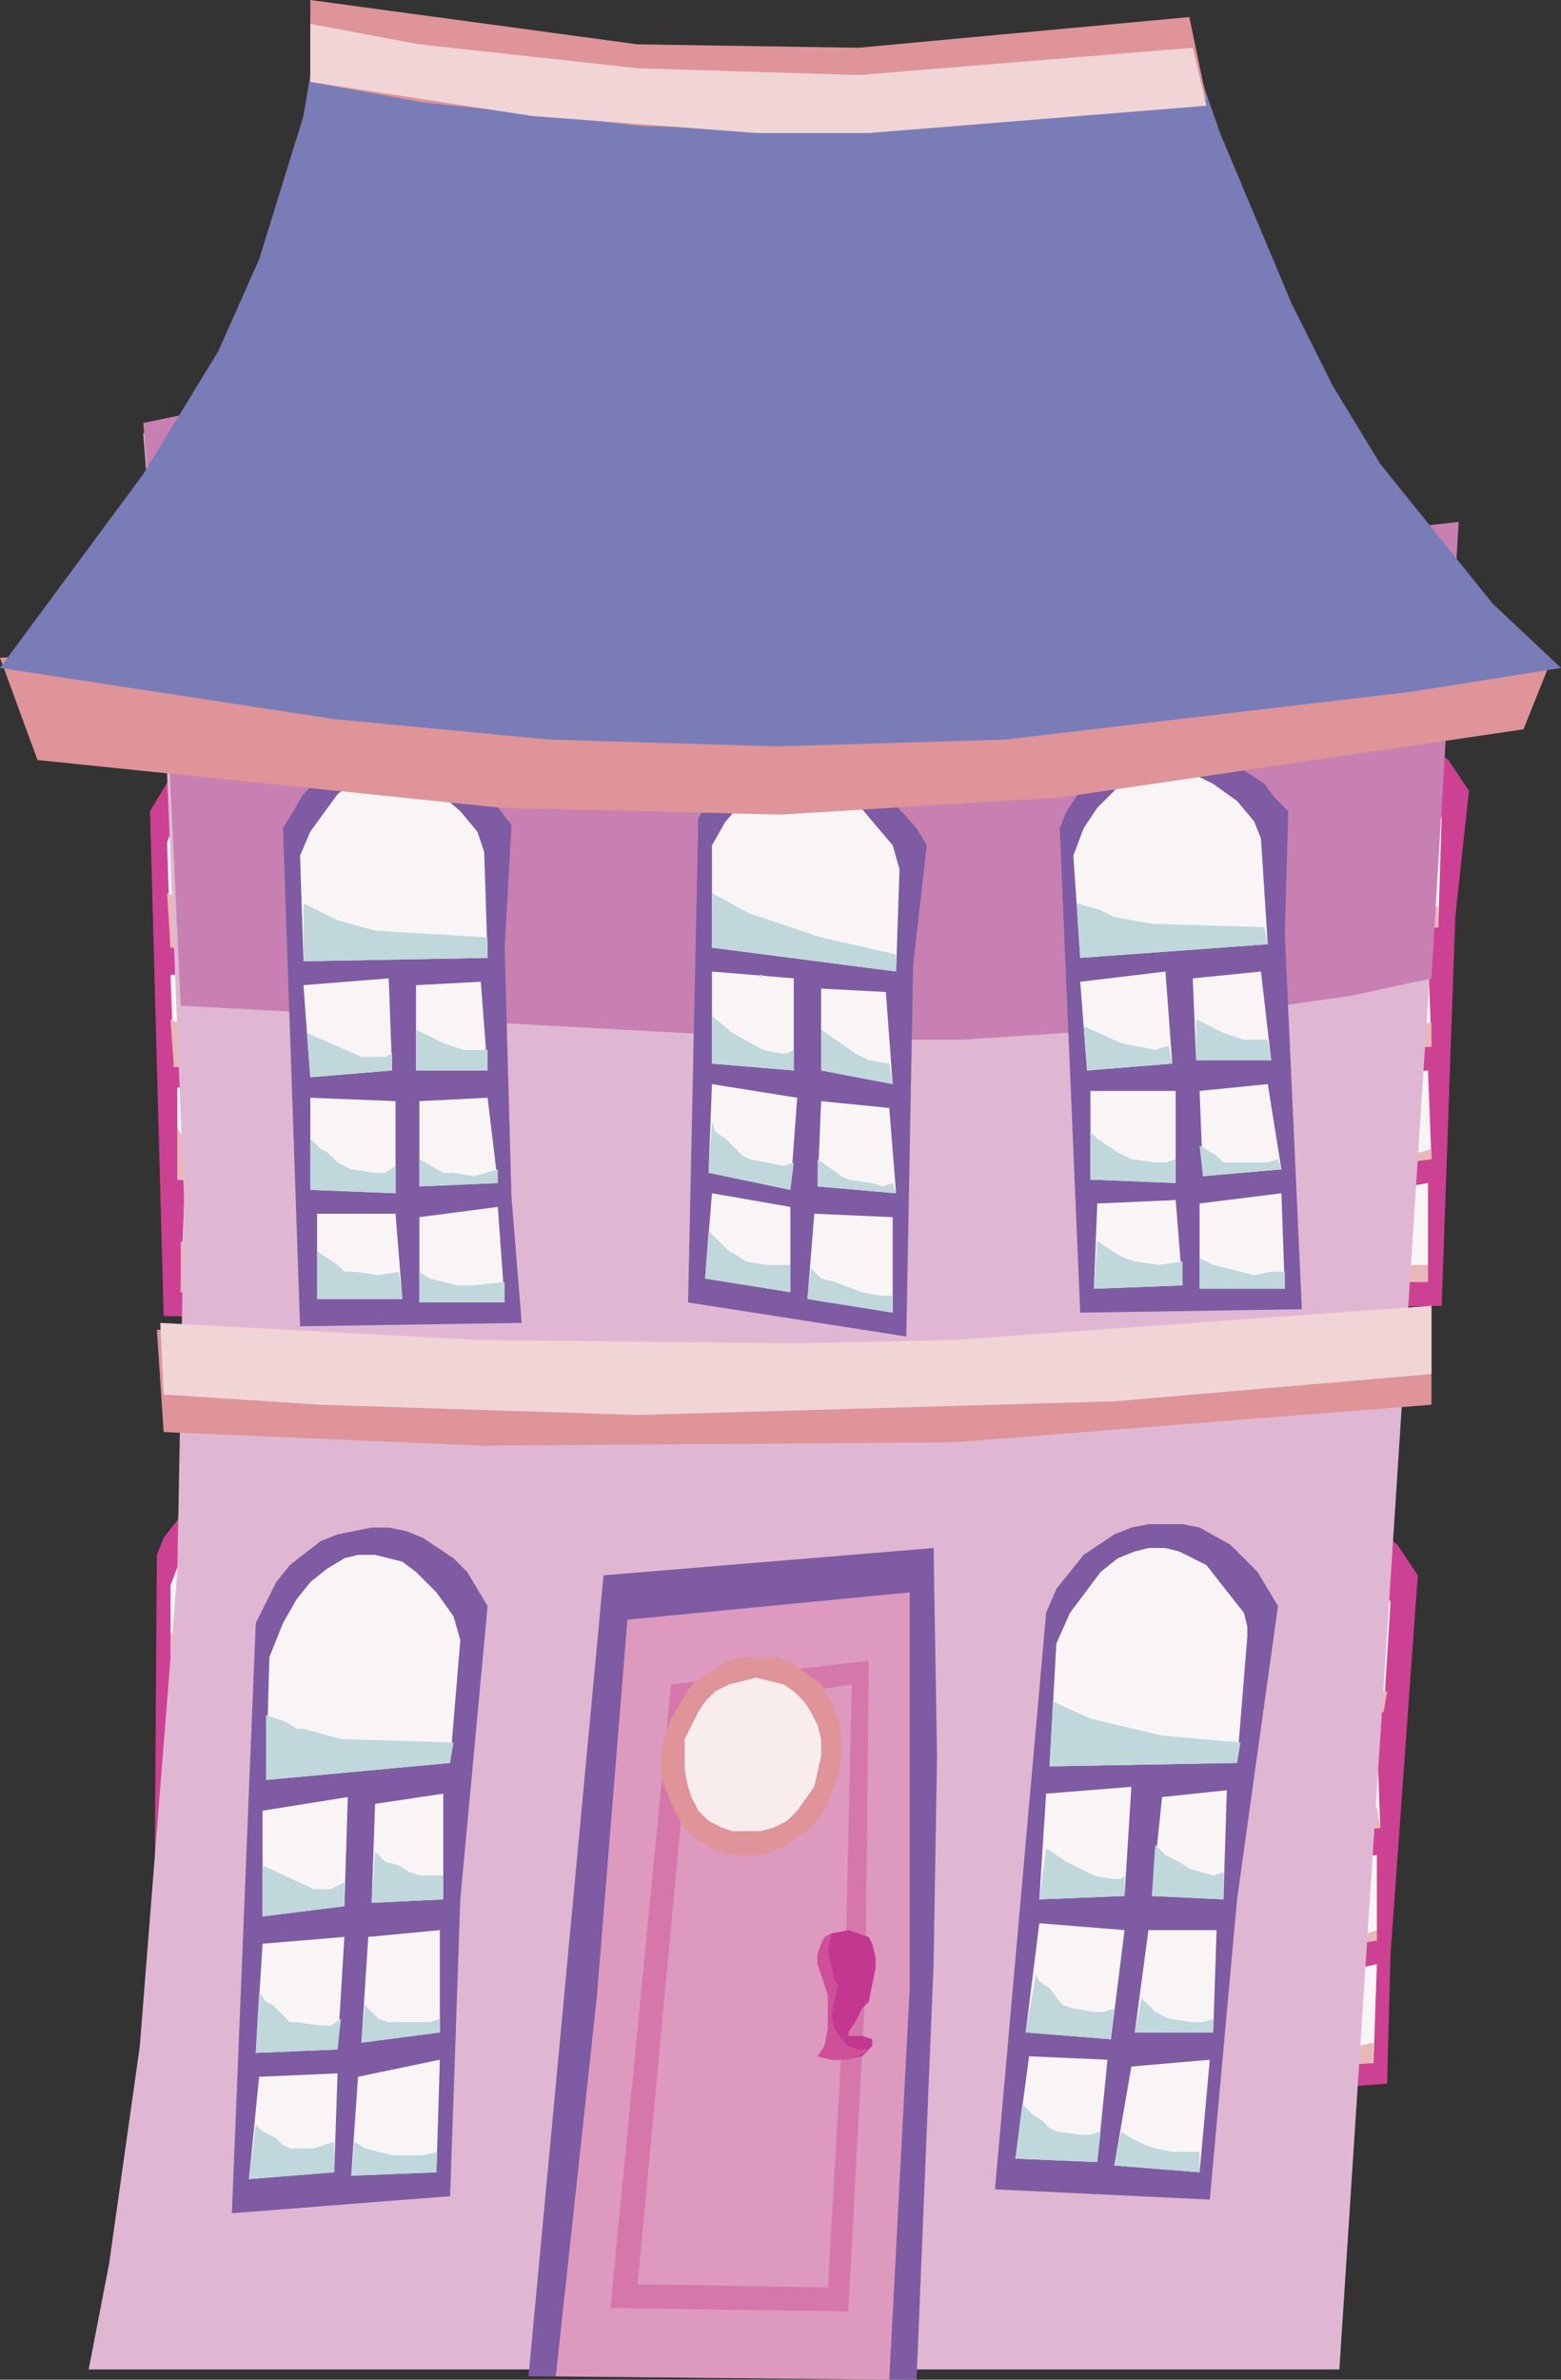 <?xml version="1.0" encoding="UTF-8" standalone="no"?>
<svg xmlns:xlink="http://www.w3.org/1999/xlink" height="174.4px" width="114.45px" xmlns="http://www.w3.org/2000/svg">
  <rect width="100%" height="100%" fill="#333333" stroke="none"/>
  <g transform="matrix(1.0, 0.0, 0.0, 1.0, 57.2, 174.4)">
    <path d="M-42.7 -118.95 L-40.45 -119.95 -39.2 -120.2 -38.2 -120.2 -35.7 -119.7 -34.45 -119.2 -32.2 -117.7 -30.2 -115.7 -29.45 -114.45 -29.95 -105.45 -29.95 -96.2 -28.95 -77.7 -45.2 -77.95 -46.2 -114.95 -44.7 -117.45 -42.7 -118.95" fill="#cd4193" fill-rule="evenodd" stroke="none"/>
    <path d="M-42.2 -117.2 L-41.2 -117.95 -39.95 -118.45 -37.95 -118.45 -36.95 -118.2 -35.7 -117.7 -34.95 -117.2 -33.2 -115.7 -31.95 -114.2 -31.45 -112.45 -31.45 -104.7 -44.7 -104.95 -44.95 -112.7 -44.2 -114.45 -42.2 -117.2 M-38.7 -103.2 L-38.45 -96.45 -44.45 -96.2 -44.7 -102.95 -38.7 -103.2 M-36.45 -96.45 L-36.7 -102.7 -31.95 -102.95 -31.2 -96.45 -36.45 -96.45 M-31.2 -94.45 L-30.45 -88.2 -36.2 -87.95 -36.45 -94.45 -31.2 -94.45 M-30.7 -86.45 L-30.2 -79.2 -36.45 -79.45 -36.2 -85.95 -30.7 -86.45 M-37.95 -94.45 L-37.95 -87.45 -44.2 -87.95 -44.2 -94.7 -37.95 -94.45 M-43.95 -79.7 L-43.7 -86.2 -37.95 -85.95 -37.7 -79.7 -43.95 -79.7" fill="#f9f5f6" fill-rule="evenodd" stroke="none"/>
    <path d="M-42.2 -107.7 L-39.45 -106.95 -31.45 -106.2 -31.45 -104.7 -44.7 -104.95 -44.95 -108.95 -42.2 -107.7 M-38.7 -97.7 L-38.45 -97.95 -38.45 -96.45 -44.45 -96.2 -44.7 -99.7 -40.7 -97.7 -38.7 -97.7 M-33.95 -98.2 L-32.95 -97.95 -31.45 -97.95 -31.2 -96.45 -36.45 -96.45 -36.45 -99.7 -35.7 -98.95 -34.45 -98.7 -33.95 -98.2 M-30.45 -88.2 L-36.2 -87.95 -36.2 -90.2 -35.2 -89.2 -34.45 -88.95 -33.95 -88.95 -32.2 -88.7 -31.45 -88.7 -30.7 -88.95 -30.45 -88.2 M-38.7 -89.2 L-37.95 -89.45 -37.95 -87.45 -44.2 -87.95 -44.2 -91.7 -43.7 -90.95 -42.95 -90.7 -42.2 -89.95 -41.2 -89.45 -39.7 -89.2 -38.7 -89.2 M-41.2 -81.7 L-39.45 -81.45 -37.7 -81.7 -37.7 -79.7 -43.95 -79.7 -43.95 -83.45 -43.2 -82.7 -42.2 -82.2 -41.7 -81.7 -41.2 -81.7 M-36.45 -79.45 L-36.2 -81.7 -34.45 -80.95 -32.45 -80.45 -31.2 -80.45 -30.2 -80.7 -30.2 -79.2 -36.45 -79.45" fill="#e8b7b8" fill-rule="evenodd" stroke="none"/>
    <path d="M36.5 -118.7 L38.5 -120.2 39.75 -120.7 42.25 -121.2 43.5 -121.2 45.75 -120.7 47.0 -120.2 49.0 -118.7 50.5 -116.45 49.5 -107.2 48.5 -78.7 32.25 -78.45 34.0 -114.95 34.5 -116.2 36.5 -118.7" fill="#cd4193" fill-rule="evenodd" stroke="none"/>
    <path d="M39.0 -118.7 L40.0 -119.2 41.25 -119.45 43.25 -119.45 44.25 -119.2 45.25 -118.7 47.0 -117.45 48.0 -115.95 48.5 -114.45 48.25 -106.45 34.75 -105.2 34.75 -112.95 35.75 -114.95 36.75 -116.45 39.0 -118.7 M47.5 -95.95 L47.75 -89.45 42.0 -88.7 42.5 -95.45 47.5 -95.95 M42.5 -97.45 L42.75 -103.95 47.5 -104.7 47.75 -97.7 42.5 -97.45 M34.5 -95.2 L40.75 -95.45 40.25 -88.45 34.0 -88.45 34.5 -95.2 M40.75 -104.2 L40.5 -97.45 34.5 -96.7 34.75 -103.45 40.75 -104.2 M40.0 -86.95 L40.0 -80.45 33.75 -80.45 34.25 -86.95 40.0 -86.95 M41.25 -80.45 L41.75 -86.7 47.5 -87.7 47.5 -80.45 41.25 -80.45" fill="#f9f5f6" fill-rule="evenodd" stroke="none"/>
    <path d="M37.5 -108.2 L42.75 -107.7 48.25 -107.95 48.25 -106.45 34.75 -105.2 34.75 -109.2 37.5 -108.2 M46.0 -99.2 L47.75 -99.45 47.75 -97.7 42.5 -97.45 42.75 -100.7 43.5 -100.2 44.5 -99.7 46.0 -99.2 M47.5 -81.7 L47.5 -80.45 41.25 -80.45 41.5 -82.7 42.25 -82.2 45.25 -81.45 46.5 -81.7 47.5 -81.7 M47.75 -89.45 L42.0 -88.7 42.25 -91.2 43.25 -90.2 43.75 -89.95 47.0 -89.95 47.75 -90.2 47.75 -89.45 M40.25 -90.2 L40.25 -88.45 34.0 -88.45 34.25 -92.2 35.25 -91.2 35.75 -90.95 36.25 -90.45 36.75 -90.2 37.25 -90.2 38.75 -89.95 39.5 -89.95 40.25 -90.2 M40.5 -98.7 L40.5 -97.45 34.5 -96.7 34.5 -99.95 36.25 -99.2 37.25 -98.95 38.5 -98.45 40.25 -98.45 40.5 -98.7 M36.5 -82.45 L38.25 -82.2 40.0 -82.45 40.0 -80.45 33.75 -80.45 34.0 -83.95 34.75 -83.2 35.5 -82.95 36.0 -82.45 36.5 -82.45" fill="#e8b7b8" fill-rule="evenodd" stroke="none"/>
    <path d="M39.5 -63.45 L42.0 -62.95 44.25 -61.95 45.25 -61.2 46.75 -58.95 44.75 -31.2 44.5 -21.7 28.5 -20.45 30.0 -56.7 30.5 -58.2 33.5 -61.45 34.5 -62.2 37.0 -63.2 38.25 -63.2 39.5 -63.45" fill="#cd4193" fill-rule="evenodd" stroke="none"/>
    <path d="M38.25 -61.7 L39.5 -61.7 40.5 -61.2 41.5 -60.95 43.0 -59.7 44.25 -58.2 44.5 -57.7 44.75 -56.95 44.25 -48.95 30.75 -47.2 31.0 -54.7 31.75 -56.7 32.75 -58.45 35.0 -60.7 36.25 -61.2 38.25 -61.7 M44.0 -40.45 L38.75 -39.95 39.0 -46.2 43.75 -47.2 44.0 -40.45 M43.75 -32.2 L38.25 -31.2 38.5 -37.95 43.75 -38.45 43.75 -32.2 M30.75 -37.2 L36.75 -37.7 36.25 -30.7 30.25 -30.45 30.75 -37.2 M30.5 -38.7 L30.75 -45.45 37.0 -46.45 36.75 -39.7 30.5 -38.7 M29.75 -22.45 L30.5 -28.95 36.25 -29.45 36.0 -23.2 29.75 -22.45 M38.0 -29.2 L43.75 -30.45 43.5 -23.2 37.25 -22.95 38.0 -29.2" fill="#f9f5f6" fill-rule="evenodd" stroke="none"/>
    <path d="M44.25 -48.95 L30.75 -47.2 30.75 -51.2 33.5 -50.45 36.25 -50.2 44.5 -50.45 44.25 -48.95 M44.0 -40.45 L38.75 -39.95 38.75 -43.2 39.0 -43.2 39.75 -42.45 40.5 -42.45 41.5 -41.95 43.75 -41.95 44.0 -40.45 M43.75 -32.95 L43.75 -32.2 38.25 -31.2 38.25 -33.7 40.5 -32.45 42.25 -32.45 43.75 -32.95 M30.5 -34.2 L31.0 -33.7 31.5 -33.45 32.25 -32.7 32.75 -32.45 33.25 -32.45 35.0 -32.2 36.5 -32.7 36.25 -30.7 30.25 -30.45 30.5 -34.2 M30.5 -38.7 L30.5 -41.95 32.25 -41.45 33.25 -40.95 34.5 -40.7 35.75 -40.7 36.75 -41.2 36.75 -39.7 30.5 -38.7 M34.5 -46.2 L34.5 -45.95 34.25 -46.2 34.5 -46.2 M38.25 -24.7 L39.25 -24.45 40.25 -24.45 41.25 -24.2 43.5 -24.7 43.5 -23.2 37.25 -22.95 37.5 -25.2 38.25 -24.7 M36.0 -24.95 L36.0 -23.2 29.75 -22.45 30.25 -25.95 30.75 -25.45 31.5 -25.2 32.0 -24.7 35.25 -24.7 36.0 -24.95" fill="#e8b7b8" fill-rule="evenodd" stroke="none"/>
    <path d="M-43.45 -63.95 Q-42.3 -64.55 -41.2 -65.2 L-39.95 -65.7 -38.7 -65.95 -37.45 -65.95 -34.95 -65.45 -33.7 -64.95 -31.45 -63.7 -30.45 -62.7 -28.95 -60.45 -30.2 -33.2 -29.95 -23.95 -45.95 -23.45 -45.7 -60.45 -45.2 -61.7 -43.45 -63.95" fill="#cd4193" fill-rule="evenodd" stroke="none"/>
    <path d="M-40.7 -63.7 L-39.7 -64.2 -36.2 -64.2 -34.2 -63.2 -31.45 -60.2 -30.95 -58.7 -31.2 -50.95 -44.7 -50.45 -44.7 -58.2 -43.95 -60.2 -42.95 -61.7 -40.7 -63.7 M-31.7 -49.2 L-31.45 -42.45 -36.7 -42.45 -36.7 -48.7 -31.7 -49.2 M-36.7 -33.95 L-36.7 -40.45 -31.45 -40.7 -30.95 -34.45 -36.7 -33.95 M-38.7 -49.2 L-38.7 -42.45 -44.7 -41.95 -44.7 -48.7 -38.7 -49.2 M-38.45 -40.2 L-38.7 -33.45 -44.7 -33.45 -44.45 -40.45 -38.45 -40.2 M-44.45 -31.95 L-38.7 -31.95 -38.45 -25.7 -44.7 -25.45 -44.45 -31.95 M-37.2 -25.45 L-36.95 -31.95 -31.2 -32.45 -30.95 -25.45 -37.2 -25.45" fill="#f9f5f6" fill-rule="evenodd" stroke="none"/>
    <path d="M-36.45 -45.7 L-36.2 -45.2 -35.7 -44.95 -34.7 -44.7 -33.95 -44.2 -33.2 -43.95 -31.45 -43.95 -31.45 -42.45 -36.7 -42.45 -36.7 -45.7 -36.45 -45.7 M-31.2 -50.95 L-44.7 -50.45 -44.7 -54.7 -41.95 -53.45 -36.7 -52.45 -31.2 -52.2 -31.2 -50.95 M-38.45 -35.45 L-38.7 -33.45 -44.7 -33.45 -44.7 -37.2 -44.2 -36.7 -43.45 -36.45 -42.7 -35.7 -41.7 -35.2 -40.2 -34.95 -39.2 -34.95 -38.45 -35.45 M-38.7 -43.7 L-38.7 -42.45 -44.7 -41.95 -44.7 -45.2 -41.95 -43.95 -39.7 -43.45 -38.95 -43.45 -38.7 -43.7 M-34.95 -34.95 L-34.45 -34.95 -32.7 -34.7 -31.2 -35.2 -30.95 -34.45 -36.7 -33.95 -36.7 -36.2 -34.95 -34.95 M-39.45 -27.45 L-38.45 -27.7 -38.45 -25.7 -44.7 -25.45 -44.45 -29.2 -43.7 -28.45 -42.95 -28.2 -42.45 -27.7 -41.95 -27.45 -39.45 -27.45 M-30.95 -26.95 L-30.95 -25.45 -37.2 -25.45 -37.2 -27.7 -36.2 -27.2 -35.45 -27.2 -34.2 -26.7 -32.2 -26.7 -30.95 -26.95" fill="#e8b7b8" fill-rule="evenodd" stroke="none"/>
    <path d="M49.5 -131.9 L41.0 -0.75 -50.7 -0.75 -49.2 -8.5 -46.95 -24.45 -44.2 -59.2 -43.7 -86.45 -45.2 -123.95 -46.7 -142.65 -42.2 -143.15 -33.45 -145.65 -31.7 -146.9 -28.7 -150.15 -27.7 -152.15 -26.95 -154.4 -26.45 -156.9 -8.5 -153.4 4.0 -152.15 22.75 -151.9 23.5 -147.9 26.25 -142.4 27.5 -140.9 30.5 -138.65 34.25 -136.65 44.0 -133.15 49.5 -131.9" fill="#e0b7d3" fill-rule="evenodd" stroke="none"/>
    <path d="M47.5 -135.9 L49.75 -136.15 47.75 -102.7 42.0 -101.45 24.75 -98.95 13.25 -98.2 2.0 -98.2 -43.95 -100.7 -44.95 -122.2 -46.7 -143.4 -40.7 -144.65 -35.45 -147.15 -33.95 -148.4 -31.45 -151.4 -29.95 -155.4 -29.7 -157.65 -15.7 -154.65 -1.25 -152.65 13.5 -151.9 28.25 -152.4 29.5 -148.4 31.5 -144.9 35.5 -140.65 37.25 -139.4 42.75 -136.65 47.5 -135.9" fill="#c780b1" fill-rule="evenodd" stroke="none"/>
    <path d="M47.75 -78.7 L47.75 -71.45 12.75 -68.7 -21.95 -68.45 -45.2 -69.45 -45.7 -76.95 -10.7 -75.45 12.75 -75.95 47.75 -78.7" fill="#de9499" fill-rule="evenodd" stroke="none"/>
    <path d="M47.75 -73.7 L24.5 -71.7 -10.45 -70.7 -33.7 -71.45 -45.2 -72.2 -45.45 -77.45 -22.2 -76.2 1.0 -75.95 12.75 -76.2 47.75 -78.7 47.75 -73.7" fill="#f1d4d6" fill-rule="evenodd" stroke="none"/>
    <path d="M-27.2 -119.2 L-25.95 -118.95 -24.7 -118.45 -21.45 -116.2 -19.7 -113.95 -20.2 -104.95 -19.7 -86.7 -18.95 -77.45 -35.2 -77.2 -36.45 -113.7 -34.95 -116.2 -33.95 -117.2 -32.95 -117.95 -30.95 -118.95 -29.7 -119.2 -27.2 -119.2" fill="#7e5ba2" fill-rule="evenodd" stroke="none"/>
    <path d="M-32.45 -116.2 L-31.45 -116.95 -30.45 -117.45 -29.2 -117.7 -28.2 -117.7 -27.2 -117.45 -25.2 -116.45 -23.45 -114.95 -22.2 -113.45 -21.7 -111.95 -21.45 -104.2 -34.95 -103.95 -35.2 -111.7 -34.45 -113.45 -32.45 -116.2 M-26.7 -95.95 L-26.7 -102.2 -21.95 -102.45 -21.45 -95.95 -26.7 -95.95 M-28.2 -93.7 L-28.2 -86.95 -34.45 -87.2 -34.45 -93.95 -28.2 -93.7 M-34.95 -102.2 L-28.7 -102.7 -28.45 -95.95 -34.45 -95.45 -34.95 -102.2 M-26.45 -87.45 L-26.45 -93.7 -21.45 -93.95 -20.7 -87.7 -26.45 -87.45 M-20.7 -85.95 L-20.2 -78.95 -26.45 -78.95 -26.45 -85.2 -20.7 -85.95 M-28.2 -85.45 L-27.7 -79.2 -33.95 -79.2 -33.95 -85.45 -28.2 -85.45" fill="#f9f5f6" fill-rule="evenodd" stroke="none"/>
    <path d="M-32.45 -106.95 L-29.7 -106.2 -21.45 -105.7 -21.45 -104.2 -34.95 -103.95 -34.95 -108.2 -32.45 -106.95 M-28.45 -97.2 L-28.45 -95.95 -34.45 -95.45 -34.7 -98.7 -30.7 -96.95 -28.95 -96.95 -28.45 -97.2 M-24.7 -97.95 L-23.2 -97.45 -21.45 -97.45 -21.45 -95.95 -26.7 -95.95 -26.7 -98.95 -24.7 -97.95 M-32.45 -81.7 L-31.95 -81.2 -31.2 -81.2 -29.45 -80.95 -27.95 -81.2 -27.7 -79.2 -33.95 -79.2 -33.95 -82.7 -32.45 -81.7 M-32.45 -89.2 L-31.45 -88.7 -29.7 -88.45 -28.95 -88.45 -28.2 -88.95 -28.2 -86.95 -34.45 -87.2 -34.45 -90.95 -33.7 -90.2 -33.2 -89.95 -32.45 -89.2 M-20.7 -88.7 L-20.7 -87.7 -26.45 -87.45 -26.45 -89.45 -24.7 -88.45 -23.95 -88.45 -22.45 -88.2 -20.7 -88.7 M-20.2 -80.45 L-20.2 -78.95 -26.45 -78.95 -26.45 -81.2 -25.7 -80.7 -23.7 -80.2 -22.45 -80.2 -20.2 -80.45" fill="#c0d7dc" fill-rule="evenodd" stroke="none"/>
    <path d="M-32.45 -61.95 L-29.95 -62.45 -28.7 -62.45 -27.45 -62.2 -26.2 -61.7 -23.95 -60.2 -22.95 -59.2 -21.45 -56.7 -23.45 -35.2 -24.2 -13.45 -40.2 -12.2 -38.45 -55.45 -36.95 -58.45 -35.95 -59.7 -33.7 -61.45 -32.45 -61.95" fill="#7e5ba2" fill-rule="evenodd" stroke="none"/>
    <path d="M-29.7 -60.45 L-27.7 -59.95 -26.7 -59.2 -25.2 -57.7 -23.95 -55.95 -23.45 -54.2 -24.2 -45.2 -37.7 -43.95 -37.45 -52.95 -36.45 -55.45 -35.45 -57.2 -34.45 -58.45 -33.2 -59.45 -31.95 -60.2 -30.95 -60.45 -29.7 -60.45 M-37.95 -41.7 L-31.7 -42.7 -31.95 -34.7 -37.95 -33.95 -37.95 -41.7 M-29.7 -42.2 L-24.7 -42.95 -24.7 -35.2 -29.95 -34.95 -29.7 -42.2 M-24.95 -32.95 L-24.95 -25.45 -30.7 -24.7 -30.2 -32.45 -24.95 -32.95 M-32.45 -24.2 L-38.45 -23.95 -37.95 -31.95 -31.95 -32.45 -32.45 -24.2 M-32.45 -22.45 L-32.7 -15.2 -38.95 -14.7 -38.2 -22.2 -32.45 -22.45 M-31.45 -14.95 L-30.95 -22.2 -24.95 -23.45 -25.2 -15.2 -31.45 -14.95" fill="#f9f5f6" fill-rule="evenodd" stroke="none"/>
    <path d="M-24.2 -45.2 L-37.7 -43.95 -37.7 -48.7 -36.2 -48.2 -35.45 -47.7 -34.95 -47.7 -32.2 -46.95 -23.95 -46.7 -24.2 -45.2 M-28.95 -37.95 L-27.95 -37.7 -27.2 -37.2 -26.45 -36.95 -24.7 -36.95 -24.7 -35.2 -29.95 -34.95 -29.7 -38.7 -28.95 -37.95 M-37.95 -37.7 L-34.2 -35.95 -32.95 -35.95 -31.95 -36.45 -31.95 -34.7 -37.95 -33.95 -37.95 -37.7 M-24.95 -26.45 L-24.95 -25.45 -30.7 -24.7 -30.45 -27.45 -29.45 -26.45 -28.7 -26.2 -25.7 -26.2 -24.95 -26.45 M-33.7 -25.95 L-32.95 -25.95 -32.2 -26.45 -32.45 -24.2 -38.45 -23.95 -38.2 -28.45 -37.7 -27.7 -37.2 -27.45 -35.95 -26.2 -35.45 -26.2 -33.7 -25.95 M-31.2 -17.45 L-30.45 -16.95 -28.45 -16.45 -26.2 -16.45 -25.2 -16.7 -25.2 -15.2 -31.45 -14.95 -31.2 -17.45 M-32.7 -15.2 L-38.95 -14.7 -38.45 -18.7 -37.95 -18.2 -36.95 -17.7 -36.45 -17.2 -35.95 -16.95 -34.2 -16.95 -32.7 -17.45 -32.7 -15.2" fill="#c0d7dc" fill-rule="evenodd" stroke="none"/>
    <path d="M-3.5 -117.7 L-1.5 -118.7 -0.25 -118.95 2.25 -118.95 3.5 -118.45 4.75 -118.2 6.0 -117.45 8.0 -115.95 10.0 -113.7 10.75 -112.45 9.75 -103.7 9.25 -76.45 -6.75 -78.95 -6.0 -114.45 -4.5 -116.7 -3.5 -117.7" fill="#7e5ba2" fill-rule="evenodd" stroke="none"/>
    <path d="M-2.0 -116.45 L0.25 -117.45 1.25 -117.45 3.5 -116.95 4.5 -116.2 5.5 -115.7 8.25 -112.45 8.75 -110.7 8.5 -103.2 -5.0 -104.95 -5.0 -112.45 -4.0 -114.2 -2.0 -116.45 M3.0 -95.95 L3.0 -101.95 7.75 -101.7 8.25 -94.95 3.0 -95.95 M3.0 -93.7 L8.0 -93.2 8.5 -86.95 2.75 -87.45 3.0 -93.7 M8.25 -85.2 L8.25 -78.2 2.0 -79.2 2.5 -85.45 8.25 -85.2 M-5.0 -94.95 L1.25 -93.95 0.75 -87.2 -5.25 -88.45 -5.0 -94.95 M1.0 -102.7 L1.0 -95.95 -5.0 -96.45 -5.0 -103.2 1.0 -102.7 M0.75 -85.95 L0.75 -79.7 -5.5 -80.7 -5.0 -86.95 0.75 -85.95" fill="#f9f5f6" fill-rule="evenodd" stroke="none"/>
    <path d="M-2.25 -107.45 L3.0 -105.7 8.5 -104.45 8.5 -103.2 -5.0 -104.95 -5.0 -108.95 -2.25 -107.45 M5.5 -97.2 L6.5 -96.7 8.0 -96.45 8.25 -94.95 3.0 -95.95 3.0 -98.95 5.5 -97.2 M4.5 -88.2 L5.0 -87.95 6.75 -87.7 7.5 -87.45 8.25 -87.7 8.5 -86.95 2.75 -87.45 2.75 -89.45 4.5 -88.2 M-2.25 -89.45 L0.25 -88.95 1.0 -89.2 0.75 -87.2 -5.25 -88.45 -5.0 -92.2 -4.75 -91.45 -4.0 -90.95 -2.75 -89.7 -2.25 -89.45 M-5.0 -99.95 L-3.5 -98.7 -1.25 -97.45 0.0 -97.2 0.5 -97.2 1.0 -97.45 1.0 -95.95 -5.0 -96.45 -5.0 -99.95 M-1.25 -102.95 L-1.5 -102.7 -1.5 -102.95 -1.25 -102.95 M-3.75 -82.7 L-3.25 -82.45 -2.5 -81.95 -1.0 -81.7 0.75 -81.7 0.75 -79.7 -5.5 -80.7 -5.25 -84.2 -3.75 -82.7 M2.0 -79.2 L2.25 -81.45 3.0 -80.7 4.0 -80.45 6.0 -79.7 7.25 -79.45 8.25 -79.45 8.25 -78.2 2.0 -79.2" fill="#c0d7dc" fill-rule="evenodd" stroke="none"/>
    <path d="M27.0 -119.45 L29.5 -119.45 32.0 -118.95 33.25 -118.45 35.5 -116.95 36.25 -115.95 37.25 -114.95 37.0 -105.95 38.25 -78.45 22.0 -78.2 20.5 -113.7 21.0 -114.95 22.5 -117.2 23.5 -117.95 25.75 -119.2 27.0 -119.45" fill="#7e5ba2" fill-rule="evenodd" stroke="none"/>
    <path d="M30.75 -117.45 L31.75 -116.95 33.5 -115.7 34.75 -114.2 35.25 -112.95 35.75 -105.2 22.0 -104.2 21.5 -111.7 22.25 -113.7 23.25 -115.2 25.25 -117.2 26.25 -117.7 27.5 -117.95 28.5 -117.95 30.75 -117.45 M36.0 -96.7 L30.5 -96.7 30.25 -102.7 35.25 -103.2 36.0 -96.7 M22.75 -94.45 L29.0 -94.45 29.0 -87.7 22.75 -87.95 22.75 -94.45 M22.0 -102.45 L28.25 -103.2 28.75 -96.45 22.5 -95.95 22.0 -102.45 M29.0 -86.45 L29.5 -80.2 23.0 -79.95 23.25 -86.2 29.0 -86.45 M31.0 -88.2 L30.75 -94.45 35.75 -94.95 36.75 -88.7 31.0 -88.2 M36.75 -86.95 L37.0 -79.95 30.75 -79.95 30.75 -86.2 36.75 -86.95" fill="#f9f5f6" fill-rule="evenodd" stroke="none"/>
    <path d="M35.5 -106.45 L35.75 -105.2 22.0 -104.2 21.75 -108.2 23.5 -107.7 24.5 -107.2 27.25 -106.7 35.5 -106.45 M34.0 -98.2 L35.75 -98.2 36.0 -96.7 30.5 -96.7 30.5 -99.7 32.5 -98.7 34.0 -98.2 M28.25 -89.2 L29.0 -89.45 29.0 -87.7 22.75 -87.95 22.75 -91.45 23.25 -90.95 24.75 -89.95 25.75 -89.45 27.5 -89.2 28.25 -89.2 M22.25 -99.2 L25.0 -97.95 27.5 -97.45 28.25 -97.7 28.5 -97.7 28.75 -96.45 22.5 -95.95 22.25 -99.2 M32.0 -89.7 L32.5 -89.2 35.75 -89.2 36.5 -89.45 36.75 -88.7 31.0 -88.2 30.75 -90.45 32.0 -89.7 M24.75 -82.45 L25.25 -82.2 26.0 -81.95 27.75 -81.7 29.5 -81.95 29.5 -80.2 23.0 -79.95 23.25 -83.45 24.75 -82.45 M31.75 -81.7 L34.75 -80.95 36.0 -81.2 37.0 -81.2 37.0 -79.95 30.75 -79.95 30.75 -82.2 31.75 -81.7" fill="#c0d7dc" fill-rule="evenodd" stroke="none"/>
    <path d="M27.0 -62.7 L29.5 -62.7 30.75 -62.45 33.0 -61.2 35.0 -59.2 36.5 -56.7 33.5 -35.2 31.5 -13.2 15.75 -13.95 19.5 -56.2 20.25 -57.95 22.25 -60.45 24.5 -61.95 25.75 -62.45 27.0 -62.7" fill="#7e5ba2" fill-rule="evenodd" stroke="none"/>
    <path d="M31.25 -59.7 L34.0 -56.2 34.25 -55.2 34.25 -54.45 33.5 -45.2 19.75 -44.95 20.25 -53.95 21.25 -56.2 23.5 -59.2 24.75 -60.2 26.0 -60.7 27.0 -60.95 28.25 -60.95 29.25 -60.7 31.25 -59.7 M25.75 -43.45 L25.25 -35.45 19.0 -35.2 19.5 -42.95 25.75 -43.45 M28.0 -42.7 L32.75 -43.2 32.5 -35.2 27.25 -35.45 28.0 -42.7 M32.0 -32.95 L31.75 -25.45 26.0 -25.45 27.0 -32.95 32.0 -32.95 M23.25 -15.95 L17.25 -16.2 18.25 -23.7 24.0 -23.45 23.25 -15.95 M24.5 -15.7 L25.75 -22.95 31.5 -23.45 30.75 -15.2 24.5 -15.7 M25.25 -32.95 L24.25 -24.95 18.0 -25.45 19.0 -33.45 25.25 -32.95" fill="#f9f5f6" fill-rule="evenodd" stroke="none"/>
    <path d="M33.5 -45.2 L19.75 -44.95 20.0 -49.7 22.75 -48.45 28.0 -47.2 33.75 -46.7 33.5 -45.2 M28.25 -38.45 L29.25 -37.95 30.0 -37.45 31.75 -36.95 32.5 -37.2 32.5 -35.2 27.25 -35.45 27.5 -39.2 28.25 -38.45 M23.0 -36.95 L24.25 -36.7 25.0 -36.7 25.25 -36.95 25.25 -35.45 19.0 -35.2 19.5 -38.95 21.0 -37.95 23.0 -36.95 M28.5 -26.45 L30.25 -26.2 31.0 -26.2 31.75 -26.45 31.75 -25.45 26.0 -25.45 26.5 -27.95 27.5 -26.95 28.5 -26.45 M23.0 -26.95 L23.75 -26.95 24.5 -27.2 24.25 -24.95 18.0 -25.45 18.75 -29.7 19.0 -29.2 19.75 -28.7 20.5 -27.7 20.75 -27.45 21.5 -27.2 23.0 -26.95 M30.75 -16.7 L30.75 -15.2 24.5 -15.7 25.0 -18.2 25.75 -17.7 26.75 -17.2 27.5 -16.95 28.75 -16.7 30.75 -16.7 M22.75 -17.95 L23.5 -18.2 23.25 -15.95 17.25 -16.2 17.75 -20.2 18.5 -19.45 19.25 -18.95 19.75 -18.45 20.25 -18.2 22.0 -17.95 22.75 -17.95" fill="#c0d7dc" fill-rule="evenodd" stroke="none"/>
    <path d="M11.25 -60.95 L11.5 -45.7 11.25 -30.45 10.0 0.0 -18.45 -0.25 -12.95 -58.95 11.25 -60.95" fill="#7e5ba2" fill-rule="evenodd" stroke="none"/>
    <path d="M-11.2 -55.7 L9.5 -57.7 9.5 -28.7 8.0 0.0 -16.45 -0.25 -13.45 -27.95 -11.2 -55.7" fill="#de99bf" fill-rule="evenodd" stroke="none"/>
    <path d="M6.25 -28.7 L5.0 -5.0 -12.45 -5.25 -8.0 -50.95 6.5 -52.7 6.25 -28.7" fill="#d677ab" fill-rule="evenodd" stroke="none"/>
    <path d="M4.75 -28.7 L3.5 -6.75 -10.45 -7.0 -6.5 -49.2 5.25 -50.95 4.75 -28.7" fill="#de99bf" fill-rule="evenodd" stroke="none"/>
    <path d="M4.5 -45.7 L4.25 -44.2 3.25 -41.7 2.25 -40.45 0.0 -38.95 -1.25 -38.45 -3.75 -38.45 -5.0 -38.95 -6.25 -39.7 -7.0 -40.45 -7.75 -41.7 -8.75 -44.2 -8.75 -45.7 -8.5 -47.2 -8.0 -48.45 -6.5 -50.95 -4.25 -52.45 -3.0 -52.95 -0.25 -52.95 1.0 -52.45 3.0 -50.95 3.75 -49.7 4.25 -48.45 4.5 -47.2 4.5 -45.7" fill="#de9499" fill-rule="evenodd" stroke="none"/>
    <path d="M2.5 -43.45 L1.25 -41.7 0.5 -40.95 -0.5 -40.45 -1.5 -40.2 -3.5 -40.2 -4.25 -40.45 -5.25 -40.95 -6.0 -41.7 -6.5 -42.7 -6.75 -43.45 -7.0 -44.7 -7.0 -46.95 -6.0 -48.95 -5.5 -49.7 -4.75 -50.45 -3.75 -50.95 -1.75 -51.45 0.25 -50.95 1.0 -50.45 1.75 -49.7 2.25 -48.95 2.75 -47.95 3.0 -46.95 3.0 -45.7 2.5 -43.45" fill="#f9eced" fill-rule="evenodd" stroke="none"/>
    <path d="M6.5 -32.45 L6.75 -31.95 7.0 -30.95 7.0 -30.2 6.5 -27.7 6.0 -27.2 5.5 -26.2 5.0 -25.45 5.0 -25.2 6.0 -25.2 6.75 -24.95 6.75 -24.45 6.0 -23.7 4.75 -23.45 3.75 -23.45 2.75 -23.7 3.25 -24.45 3.5 -25.7 3.5 -28.2 2.75 -30.45 2.75 -31.2 3.0 -31.7 3.25 -32.45 3.75 -32.7 5.0 -32.95 6.5 -32.45" fill="#c43790" fill-rule="evenodd" stroke="none"/>
    <path d="M3.75 -32.7 L3.5 -31.45 4.0 -29.2 4.25 -28.95 3.75 -26.7 4.0 -25.7 4.5 -24.95 5.0 -24.45 5.75 -24.2 6.5 -24.2 5.75 -23.7 4.75 -23.45 3.75 -23.45 2.75 -23.7 3.25 -24.45 3.5 -25.7 3.5 -28.2 2.75 -30.45 2.75 -31.2 3.0 -31.95 3.25 -32.45 3.75 -32.7" fill="#cf4f98" fill-rule="evenodd" stroke="none"/>
    <path d="M56.5 -125.95 L54.5 -120.95 20.5 -115.95 0.0 -114.7 -20.45 -115.2 -54.45 -118.7 -57.2 -126.2 -43.7 -126.7 -30.2 -127.7 -28.95 -127.7 -7.75 -124.95 13.5 -123.45 24.25 -123.45 35.0 -123.95 56.5 -125.95" fill="#de9499" fill-rule="evenodd" stroke="none"/>
    <path d="M32.25 -164.65 L37.5 -152.15 40.5 -146.15 44.0 -140.4 52.25 -130.15 57.25 -125.45 46.25 -123.7 16.5 -120.2 -0.25 -119.7 -16.95 -120.2 -32.7 -121.7 -57.2 -125.45 -46.7 -139.65 -41.2 -148.65 -38.2 -155.4 -34.95 -165.9 -33.7 -173.4 -26.45 -171.9 -10.95 -169.65 5.0 -168.9 30.0 -171.15 32.25 -164.65" fill="#7a7cb8" fill-rule="evenodd" stroke="none"/>
    <path d="M30.0 -173.15 L31.25 -167.15 6.5 -164.9 -9.95 -165.15 -26.2 -166.9 -34.45 -168.4 -34.45 -174.4 -10.45 -171.15 5.75 -170.9 30.0 -173.15" fill="#de9499" fill-rule="evenodd" stroke="none"/>
    <path d="M30.25 -170.9 L31.25 -166.65 6.5 -164.65 -1.75 -164.65 -18.2 -165.9 -34.45 -168.4 -34.45 -172.65 -26.45 -171.15 -10.45 -169.4 5.75 -168.9 30.25 -170.9" fill="#f1d4d6" fill-rule="evenodd" stroke="none"/>
  </g>
</svg>
